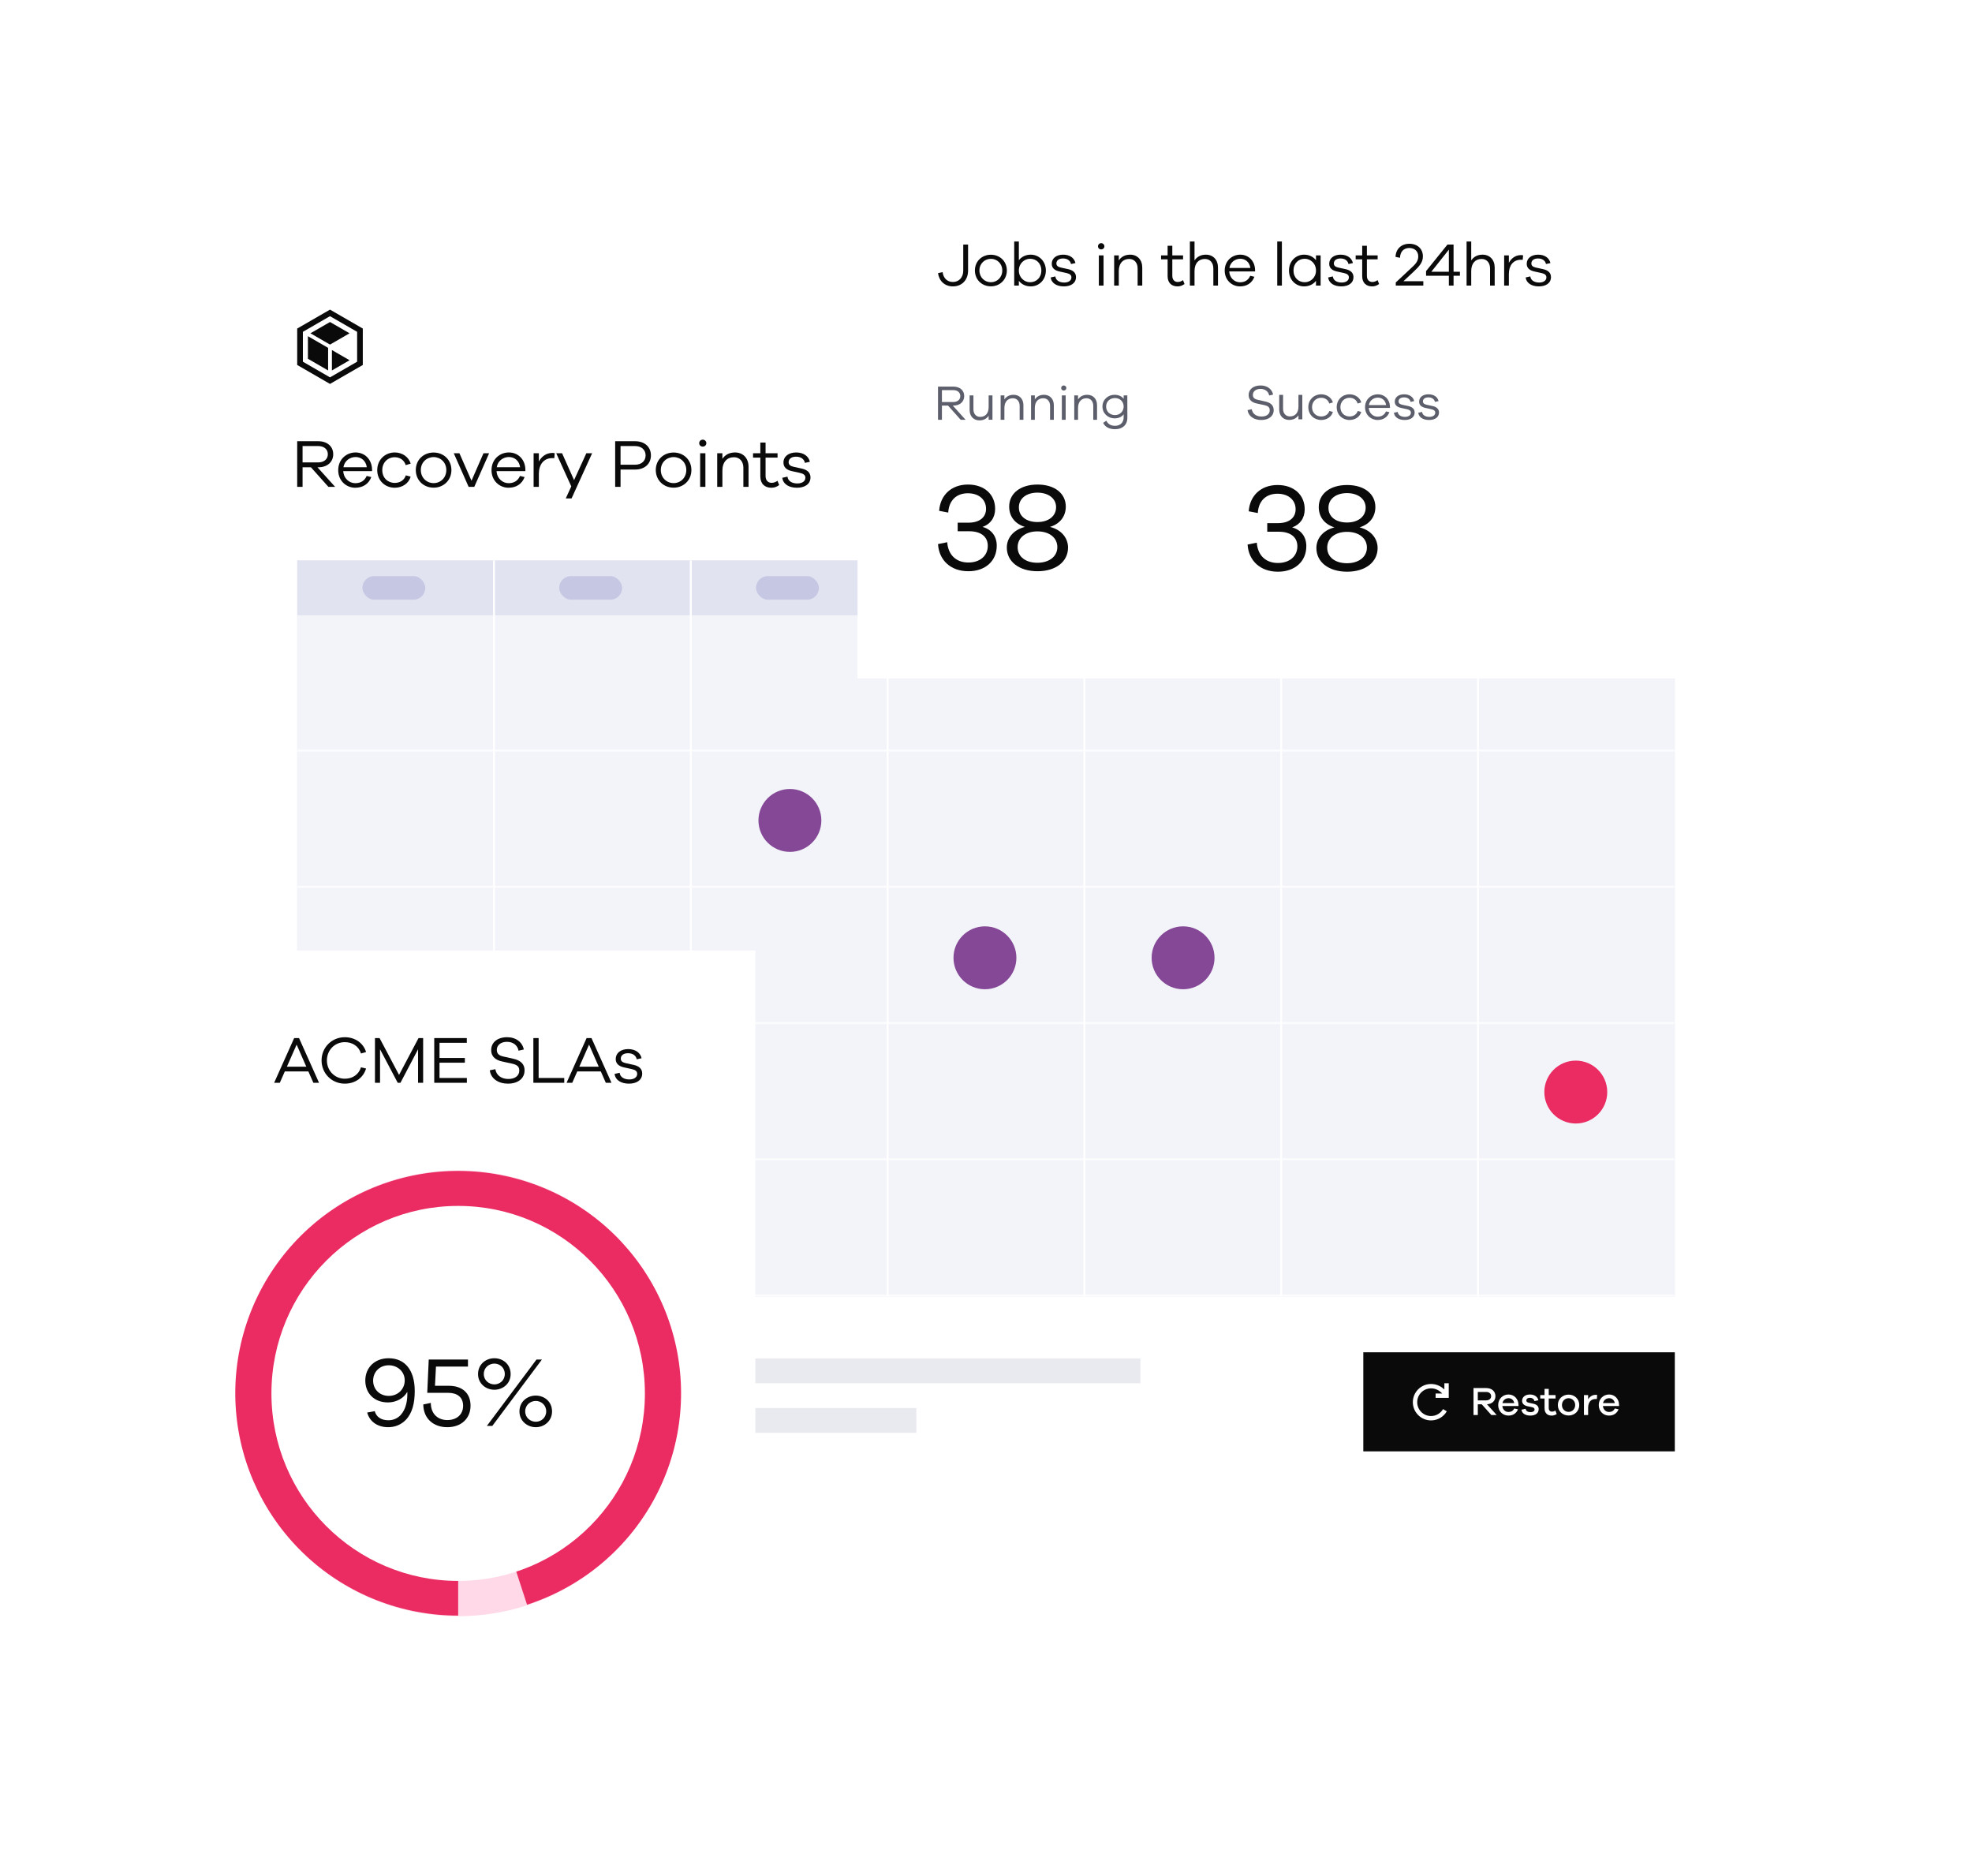 <svg width="637" height="606" viewBox="0 0 637 606" fill="none" xmlns="http://www.w3.org/2000/svg">
<g filter="url(#filter0_d_363_25639)">
<rect width="477" height="402.764" transform="translate(80 82)" fill="white"/>
<path d="M106.597 98L96 104.115V115.88L106.597 122L117.194 115.88V104.115L106.597 98ZM115.361 114.822L106.597 119.882L97.838 114.822V105.173L106.597 100.117L115.361 105.177V114.822Z" fill="#0A0A0A"/>
<path d="M105.987 110.353L99.466 106.586V113.877L105.987 117.644V110.353Z" fill="#0A0A0A"/>
<path d="M112.921 114.351L107.215 111.059V117.645L112.921 114.351Z" fill="#0A0A0A"/>
<path d="M112.918 105.647L106.599 102.003L100.278 105.647L106.599 109.295L112.918 105.647Z" fill="#0A0A0A"/>
<path d="M252.699 152.32L254.371 151.946C254.525 153.376 255.845 154.146 257.561 154.146C259.123 154.146 260.157 153.42 260.157 152.298C260.157 151.396 259.475 150.978 258.375 150.736L255.889 150.186C254.085 149.812 253.073 148.91 253.073 147.414C253.073 145.456 254.701 144.136 257.187 144.136C259.629 144.136 261.213 145.39 261.609 147.15L260.003 147.502C259.783 146.314 258.749 145.5 257.143 145.5C255.603 145.5 254.745 146.248 254.745 147.282C254.745 148.14 255.339 148.536 256.395 148.778L259.013 149.35C260.597 149.702 261.807 150.538 261.807 152.188C261.807 154.322 260.025 155.532 257.429 155.532C254.943 155.532 252.963 154.432 252.699 152.32Z" fill="#0A0A0A"/>
<path d="M251.147 153.288L251.697 154.674C250.817 155.29 250.069 155.532 249.189 155.532C247.033 155.532 245.603 154.256 245.603 151.858V145.808H243.249V144.4H245.603V140.946H247.297V144.4H251.169V145.808H247.297V151.748C247.297 153.156 248.089 153.948 249.299 153.948C249.915 153.948 250.597 153.684 251.147 153.288Z" fill="#0A0A0A"/>
<path d="M237.441 144.136C240.059 144.136 241.797 146.006 241.797 148.756V155.246H240.125V149.064C240.125 147.04 238.915 145.676 237.111 145.676C234.845 145.676 233.349 147.216 233.349 150.032V155.246H231.677V144.4H233.349V146.204C234.229 144.884 235.615 144.136 237.441 144.136Z" fill="#0A0A0A"/>
<path d="M227 140C227.66 140 228.166 140.528 228.166 141.122C228.166 141.76 227.66 142.244 227 142.244C226.34 142.244 225.856 141.76 225.856 141.122C225.856 140.528 226.34 140 227 140ZM227.858 155.246H226.164V144.4H227.858V155.246Z" fill="#0A0A0A"/>
<path d="M217.597 144.158C220.787 144.158 223.339 146.49 223.339 149.812C223.339 153.134 220.787 155.51 217.597 155.51C214.363 155.51 211.833 153.134 211.833 149.812C211.833 146.49 214.363 144.158 217.597 144.158ZM217.597 154.036C219.819 154.036 221.689 152.32 221.689 149.812C221.689 147.326 219.819 145.632 217.597 145.632C215.353 145.632 213.461 147.326 213.461 149.812C213.461 152.32 215.353 154.036 217.597 154.036Z" fill="#0A0A0A"/>
<path d="M198.713 140.506H205.137C208.283 140.506 210.263 142.376 210.263 145.082C210.263 147.788 208.283 149.658 205.137 149.658H200.451V155.246H198.713V140.506ZM200.451 148.096H205.137C207.249 148.096 208.547 146.842 208.547 145.082C208.547 143.322 207.249 142.068 205.137 142.068H200.451V148.096Z" fill="#0A0A0A"/>
<path d="M191.268 144.4L184.624 158.986H182.754L184.536 155.092L179.674 144.4H181.566L185.438 153.068L189.398 144.4H191.268Z" fill="#0A0A0A"/>
<path d="M178.417 144.29C178.681 144.29 178.879 144.29 179.187 144.378L179.055 145.984C178.857 145.962 178.615 145.962 178.417 145.962C175.535 145.962 174.061 148.14 174.061 151.066V155.246H172.367V144.4H174.061V147.062C174.941 145.456 176.415 144.29 178.417 144.29Z" fill="#0A0A0A"/>
<path d="M169.705 149.548V150.164H160.399C160.553 152.606 162.401 154.058 164.271 154.058C165.811 154.058 167.197 153.464 167.967 151.726L169.463 152.078C168.605 154.344 166.713 155.532 164.271 155.532C161.389 155.532 158.771 153.31 158.771 149.856C158.771 146.38 161.389 144.136 164.381 144.136C167.307 144.136 169.595 146.314 169.705 149.548ZM164.381 145.61C162.621 145.61 160.795 146.776 160.465 148.91H168.011C167.703 146.776 166.185 145.61 164.381 145.61Z" fill="#0A0A0A"/>
<path d="M158 144.4L153.204 155.246H151.378L146.582 144.4H148.408L152.302 153.266L156.174 144.4H158Z" fill="#0A0A0A"/>
<path d="M140.075 144.158C143.265 144.158 145.817 146.49 145.817 149.812C145.817 153.134 143.265 155.51 140.075 155.51C136.841 155.51 134.311 153.134 134.311 149.812C134.311 146.49 136.841 144.158 140.075 144.158ZM140.075 154.036C142.297 154.036 144.167 152.32 144.167 149.812C144.167 147.326 142.297 145.632 140.075 145.632C137.831 145.632 135.939 147.326 135.939 149.812C135.939 152.32 137.831 154.036 140.075 154.036Z" fill="#0A0A0A"/>
<path d="M127.509 153.97C129.115 153.97 130.567 153.156 131.095 151.528L132.635 151.946C132.041 154.168 129.907 155.532 127.509 155.532C124.451 155.532 121.855 153.288 121.855 149.834C121.855 146.424 124.451 144.136 127.509 144.136C129.885 144.136 131.997 145.522 132.657 147.744L131.051 148.228C130.567 146.556 129.115 145.676 127.509 145.676C125.287 145.676 123.483 147.348 123.483 149.834C123.483 152.364 125.287 153.97 127.509 153.97Z" fill="#0A0A0A"/>
<path d="M120.183 149.548V150.164H110.877C111.031 152.606 112.879 154.058 114.749 154.058C116.289 154.058 117.675 153.464 118.445 151.726L119.941 152.078C119.083 154.344 117.191 155.532 114.749 155.532C111.867 155.532 109.249 153.31 109.249 149.856C109.249 146.38 111.867 144.136 114.859 144.136C117.785 144.136 120.073 146.314 120.183 149.548ZM114.859 145.61C113.099 145.61 111.273 146.776 110.943 148.91H118.489C118.181 146.776 116.663 145.61 114.859 145.61Z" fill="#0A0A0A"/>
<path d="M108.254 155.246H106.076L100.444 148.932H97.738V155.246H96V140.506H102.82C105.702 140.506 107.638 142.178 107.638 144.708C107.638 147.238 105.702 148.932 102.82 148.932H102.556L108.254 155.246ZM97.738 147.348H102.82C104.668 147.348 105.9 146.292 105.9 144.708C105.9 143.124 104.668 142.068 102.82 142.068H97.738V147.348Z" fill="#0A0A0A"/>
<g clip-path="url(#clip0_363_25639)">
<rect width="445" height="237.778" transform="translate(96 178.986)" fill="#F3F4FA"/>
<rect width="445" height="17.778" transform="translate(96 178.986)" fill="#E2E3F1"/>
<rect x="117.062" y="184.069" width="20.317" height="7.619" rx="3.81" fill="#C5C7E3"/>
<path d="M159.572 178.986V196.764" stroke="white" stroke-width="0.635"/>
<rect x="180.634" y="184.069" width="20.317" height="7.619" rx="3.81" fill="#C5C7E3"/>
<path d="M223.143 178.986V196.764" stroke="white" stroke-width="0.635"/>
<rect x="244.205" y="184.069" width="20.317" height="7.619" rx="3.81" fill="#C5C7E3"/>
<path d="M286.714 178.986V196.764" stroke="white" stroke-width="0.635"/>
<rect x="307.777" y="184.069" width="20.317" height="7.619" rx="3.81" fill="#C5C7E3"/>
<path d="M350.286 178.986V196.764" stroke="white" stroke-width="0.635"/>
<rect x="371.348" y="184.069" width="20.317" height="7.619" rx="3.81" fill="#C5C7E3"/>
<path d="M413.857 178.986V196.764" stroke="white" stroke-width="0.635"/>
<rect x="434.92" y="184.069" width="20.317" height="7.619" rx="3.81" fill="#C5C7E3"/>
<path d="M477.428 178.986V196.764" stroke="white" stroke-width="0.635"/>
<rect x="498.491" y="184.069" width="20.317" height="7.619" rx="3.81" fill="#C5C7E3"/>
<mask id="path-29-inside-1_363_25639" fill="white">
<path d="M96 196.764H541V240.764H96V196.764Z"/>
</mask>
<path d="M96 196.764H541V240.764H96V196.764Z" fill="#F3F4FA"/>
<path d="M541 240.129H96V241.399H541V240.129Z" fill="white" mask="url(#path-29-inside-1_363_25639)"/>
<path d="M159.572 196.764V240.764" stroke="white" stroke-width="0.635"/>
<path d="M223.143 196.764V240.764" stroke="white" stroke-width="0.635"/>
<path d="M286.714 196.764V240.764" stroke="white" stroke-width="0.635"/>
<path d="M350.286 196.764V240.764" stroke="white" stroke-width="0.635"/>
<path d="M413.857 196.764V240.764" stroke="white" stroke-width="0.635"/>
<path d="M477.428 196.764V240.764" stroke="white" stroke-width="0.635"/>
<mask id="path-37-inside-2_363_25639" fill="white">
<path d="M96 240.764H541V284.764H96V240.764Z"/>
</mask>
<path d="M96 240.764H541V284.764H96V240.764Z" fill="#F3F4FA"/>
<path d="M541 284.129H96V285.399H541V284.129Z" fill="white" mask="url(#path-37-inside-2_363_25639)"/>
<path d="M159.572 240.764V284.764" stroke="white" stroke-width="0.635"/>
<path d="M223.143 240.764V284.764" stroke="white" stroke-width="0.635"/>
<circle cx="255.157" cy="262.985" r="10.159" fill="#844896"/>
<path d="M286.714 240.764V284.764" stroke="white" stroke-width="0.635"/>
<path d="M350.286 240.764V284.764" stroke="white" stroke-width="0.635"/>
<path d="M413.857 240.764V284.764" stroke="white" stroke-width="0.635"/>
<path d="M477.428 240.764V284.764" stroke="white" stroke-width="0.635"/>
<mask id="path-46-inside-3_363_25639" fill="white">
<path d="M96 284.764H541V328.764H96V284.764Z"/>
</mask>
<path d="M96 284.764H541V328.764H96V284.764Z" fill="#F3F4FA"/>
<path d="M541 328.129H96V329.399H541V328.129Z" fill="white" mask="url(#path-46-inside-3_363_25639)"/>
<path d="M159.572 284.764V328.764" stroke="white" stroke-width="0.635"/>
<path d="M223.143 284.764V328.764" stroke="white" stroke-width="0.635"/>
<path d="M286.714 284.764V328.764" stroke="white" stroke-width="0.635"/>
<circle cx="318.158" cy="307.352" r="10.159" fill="#844896"/>
<path d="M350.286 284.764V328.764" stroke="white" stroke-width="0.635"/>
<circle cx="382.159" cy="307.352" r="10.159" fill="#844896"/>
<path d="M413.857 284.764V328.764" stroke="white" stroke-width="0.635"/>
<path d="M477.428 284.764V328.764" stroke="white" stroke-width="0.635"/>
<mask id="path-56-inside-4_363_25639" fill="white">
<path d="M96 328.764H541V372.764H96V328.764Z"/>
</mask>
<path d="M96 328.764H541V372.764H96V328.764Z" fill="#F3F4FA"/>
<path d="M541 372.129H96V373.399H541V372.129Z" fill="white" mask="url(#path-56-inside-4_363_25639)"/>
<path d="M159.572 328.764V372.764" stroke="white" stroke-width="0.635"/>
<path d="M223.143 328.764V372.764" stroke="white" stroke-width="0.635"/>
<path d="M286.714 328.764V372.764" stroke="white" stroke-width="0.635"/>
<path d="M350.286 328.764V372.764" stroke="white" stroke-width="0.635"/>
<path d="M413.857 328.764V372.764" stroke="white" stroke-width="0.635"/>
<path d="M477.428 328.764V372.764" stroke="white" stroke-width="0.635"/>
<circle cx="509.017" cy="350.715" r="10.159" fill="#EA2C63"/>
<mask id="path-65-inside-5_363_25639" fill="white">
<path d="M96 372.764H541V416.764H96V372.764Z"/>
</mask>
<path d="M96 372.764H541V416.764H96V372.764Z" fill="#F3F4FA"/>
<path d="M541 416.129H96V417.399H541V416.129Z" fill="white" mask="url(#path-65-inside-5_363_25639)"/>
<path d="M159.572 372.764V416.764" stroke="white" stroke-width="0.635"/>
<path d="M223.143 372.764V416.764" stroke="white" stroke-width="0.635"/>
<path d="M286.714 372.764V416.764" stroke="white" stroke-width="0.635"/>
<path d="M350.286 372.764V416.764" stroke="white" stroke-width="0.635"/>
<path d="M413.857 372.764V416.764" stroke="white" stroke-width="0.635"/>
<path d="M477.428 372.764V416.764" stroke="white" stroke-width="0.635"/>
</g>
<rect x="96" y="436.764" width="272.379" height="8" fill="#E9EAF0"/>
<rect x="96" y="452.764" width="200" height="8" fill="#E9EAF0"/>
<g filter="url(#filter1_d_363_25639)">
<rect width="100.621" height="32" transform="translate(440.379 432.764)" fill="#0A0A0A"/>
<path fill-rule="evenodd" clip-rule="evenodd" d="M467.976 442.764H466.564V444.773C466.548 444.759 466.533 444.744 466.517 444.729C465.602 443.881 464.186 443.005 462.258 443.005C459.011 443.005 456.379 445.637 456.379 448.885C456.379 452.132 459.011 454.764 462.258 454.764C464.435 454.764 466.335 453.58 467.35 451.825L466.128 451.118C465.355 452.455 463.911 453.352 462.258 453.352C459.79 453.352 457.79 451.352 457.79 448.885C457.79 446.417 459.791 444.417 462.258 444.417C463.725 444.417 464.815 445.077 465.557 445.765C465.67 445.87 465.775 445.974 465.87 446.077H463.736V447.489H467.976V442.764Z" fill="white"/>
<path d="M522.987 449.661H523V450.129H517.774C517.904 451.325 518.775 452.04 519.724 452.04C520.439 452.04 521.167 451.832 521.622 450.922L522.831 451.182C522.298 452.534 521.154 453.21 519.724 453.21C517.969 453.21 516.435 451.858 516.435 449.817C516.435 447.763 517.956 446.398 519.776 446.398C521.505 446.398 522.935 447.724 522.987 449.661ZM519.776 447.594C518.931 447.594 518.021 448.127 517.813 449.167H521.622C521.401 448.114 520.66 447.594 519.776 447.594Z" fill="white"/>
<path d="M515.458 446.502C515.614 446.502 515.744 446.502 515.913 446.554L515.822 447.854C515.718 447.841 515.562 447.841 515.445 447.841C513.807 447.841 513.001 448.985 513.001 450.753V453.028H511.649V446.58H513.001V447.958C513.521 447.113 514.34 446.502 515.458 446.502Z" fill="white"/>
<path d="M506.69 446.437C508.588 446.437 510.135 447.802 510.135 449.804C510.135 451.806 508.588 453.184 506.69 453.184C504.779 453.184 503.219 451.806 503.219 449.804C503.219 447.802 504.779 446.437 506.69 446.437ZM506.69 452.014C507.795 452.014 508.822 451.143 508.822 449.804C508.822 448.465 507.795 447.594 506.69 447.594C505.559 447.594 504.545 448.465 504.545 449.804C504.545 451.143 505.559 452.014 506.69 452.014Z" fill="white"/>
<path d="M502.434 451.585L502.85 452.716C502.239 453.08 501.797 453.21 501.251 453.21C499.86 453.21 498.924 452.43 498.924 450.831V447.698H497.533V446.58H498.924V444.578H500.276V446.58H502.486V447.698H500.276V450.74C500.276 451.546 500.705 451.936 501.342 451.936C501.68 451.936 502.096 451.806 502.434 451.585Z" fill="white"/>
<path d="M492.816 451.013C492.907 451.78 493.583 452.105 494.428 452.105C495.208 452.105 495.702 451.754 495.702 451.247C495.702 450.857 495.429 450.61 494.831 450.48L493.427 450.194C492.309 449.947 491.672 449.349 491.672 448.439C491.672 447.243 492.673 446.398 494.22 446.398C495.702 446.398 496.703 447.178 496.937 448.257L495.65 448.53C495.546 447.906 495.013 447.477 494.181 447.477C493.388 447.477 493.037 447.867 493.037 448.322C493.037 448.686 493.245 448.92 493.817 449.05L495.351 449.388C496.391 449.609 497.028 450.22 497.028 451.13C497.028 452.482 495.923 453.21 494.311 453.21C492.868 453.21 491.633 452.599 491.464 451.299L492.816 451.013Z" fill="white"/>
<path d="M490.5 449.661H490.513V450.129H485.287C485.417 451.325 486.288 452.04 487.237 452.04C487.952 452.04 488.68 451.832 489.135 450.922L490.344 451.182C489.811 452.534 488.667 453.21 487.237 453.21C485.482 453.21 483.948 451.858 483.948 449.817C483.948 447.763 485.469 446.398 487.289 446.398C489.018 446.398 490.448 447.724 490.5 449.661ZM487.289 447.594C486.444 447.594 485.534 448.127 485.326 449.167H489.135C488.914 448.114 488.173 447.594 487.289 447.594Z" fill="white"/>
<path d="M480.318 449.557L483.464 453.028H481.735L478.628 449.557H477.367V453.028H475.976V444.318H480.071C481.865 444.318 483.061 445.371 483.061 446.944C483.061 448.439 481.969 449.466 480.318 449.557ZM477.367 445.579V448.296H480.071C481.033 448.296 481.67 447.75 481.67 446.944C481.67 446.125 481.033 445.579 480.071 445.579H477.367Z" fill="white"/>
</g>
</g>
<g filter="url(#filter2_d_363_25639)">
<rect width="192" height="247" transform="translate(52 305)" fill="white"/>
<path d="M198.523 344.853L200.161 344.487C200.311 345.888 201.605 346.642 203.286 346.642C204.816 346.642 205.829 345.931 205.829 344.832C205.829 343.948 205.161 343.539 204.083 343.302L201.648 342.763C199.88 342.397 198.889 341.513 198.889 340.047C198.889 338.129 200.484 336.836 202.919 336.836C205.311 336.836 206.863 338.065 207.251 339.789L205.678 340.134C205.462 338.97 204.449 338.172 202.876 338.172C201.368 338.172 200.527 338.905 200.527 339.918C200.527 340.759 201.109 341.147 202.143 341.384L204.708 341.944C206.26 342.289 207.445 343.108 207.445 344.724C207.445 346.815 205.699 348 203.156 348C200.721 348 198.781 346.922 198.523 344.853Z" fill="#0A0A0A"/>
<path d="M197.523 347.72H195.691L194.075 344.056H186.467L184.851 347.72H183.019L189.485 333.28H191.058L197.523 347.72ZM193.407 342.526L190.282 335.392L187.135 342.526H193.407Z" fill="#0A0A0A"/>
<path d="M182.266 346.168V347.72H172.288V333.28H173.99V346.168H182.266Z" fill="#0A0A0A"/>
<path d="M163.797 333C166.685 333 168.711 334.595 169.207 336.966L167.504 337.353C167.181 335.608 165.737 334.487 163.754 334.487C161.815 334.487 160.479 335.543 160.479 337.095C160.479 338.388 161.297 338.97 162.655 339.25L165.802 339.961C167.806 340.392 169.444 341.405 169.444 343.711C169.444 346.341 167.31 348 164.078 348C161.017 348 158.56 346.427 158.216 343.69L160.004 343.323C160.328 345.349 161.987 346.491 164.229 346.491C166.427 346.491 167.741 345.392 167.741 343.797C167.741 342.44 167.009 341.901 165.392 341.534L162.138 340.823C160.285 340.414 158.668 339.444 158.668 337.138C158.668 334.659 160.716 333 163.797 333Z" fill="#0A0A0A"/>
<path d="M150.809 346.168V347.72H140.27V333.28H150.787V334.81H141.973V339.703H150.162V341.233H141.973V346.168H150.809Z" fill="#0A0A0A"/>
<path d="M136.683 333.28V347.72H135.045V336.901L129.356 347.72H128.472L122.761 336.901V347.72H121.123V333.28H122.61L128.903 345.177L135.196 333.28H136.683Z" fill="#0A0A0A"/>
<path d="M111.374 346.405C113.874 346.405 115.857 345.091 116.611 342.72L118.249 343.108C117.365 346.125 114.693 348 111.374 348C107.171 348 103.874 344.703 103.874 340.5C103.874 336.297 107.171 333 111.374 333C114.693 333 117.365 334.875 118.249 337.784L116.611 338.259C115.878 335.931 113.874 334.595 111.374 334.595C108.141 334.595 105.598 337.159 105.598 340.5C105.598 343.819 108.141 346.405 111.374 346.405Z" fill="#0A0A0A"/>
<path d="M103.059 347.72H101.228L99.611 344.056H92.004L90.387 347.72H88.555L95.021 333.28H96.594L103.059 347.72ZM98.943 342.526L95.818 335.392L92.672 342.526H98.943Z" fill="#0A0A0A"/>
<ellipse cx="147.999" cy="448" rx="71.808" ry="72" fill="#FFD9E7"/>
<path d="M148 519.81C129.882 519.81 112.43 512.998 99.126 500.733C85.822 488.467 77.643 471.65 76.222 453.636C74.8 435.623 80.24 417.737 91.457 403.546C102.673 389.356 118.842 379.905 136.736 377.078C154.631 374.252 172.936 378.257 188.001 388.296C203.065 398.335 213.781 413.669 218.01 431.239C222.24 448.809 219.672 467.324 210.819 483.089C201.967 498.855 187.48 510.712 170.249 516.296L148 448.002V519.81Z" fill="#EA2C63"/>
<path d="M208.317 448.048C208.317 481.493 181.312 508.606 147.999 508.606C114.686 508.606 87.68 481.493 87.68 448.048C87.68 414.603 114.686 387.49 147.999 387.49C181.312 387.49 208.317 414.603 208.317 448.048Z" fill="white"/>
<path d="M159.699 436.688C162.483 436.688 164.947 438.64 164.947 441.808C164.947 444.848 162.483 446.864 159.699 446.864C156.915 446.864 154.419 444.848 154.419 441.808C154.419 438.64 156.915 436.688 159.699 436.688ZM157.267 458.544L173.299 437.104H175.059L159.027 458.544H157.267ZM159.699 438.416C157.971 438.416 156.275 439.696 156.275 441.776C156.275 443.856 157.971 445.136 159.699 445.136C161.395 445.136 163.059 443.856 163.059 441.776C163.059 439.696 161.395 438.416 159.699 438.416ZM173.075 448.752C175.859 448.752 178.323 450.704 178.323 453.872C178.323 456.912 175.859 458.96 173.075 458.96C170.291 458.96 167.795 456.912 167.795 453.872C167.795 450.704 170.291 448.752 173.075 448.752ZM173.075 450.48C171.347 450.48 169.651 451.76 169.651 453.84C169.651 455.92 171.347 457.2 173.075 457.2C174.771 457.2 176.435 455.92 176.435 453.84C176.435 451.76 174.771 450.48 173.075 450.48Z" fill="#0A0A0A"/>
<path d="M140.508 445.584H144.956C149.212 445.584 151.996 447.856 151.996 452.016C151.996 456.112 149.02 458.96 144.476 458.96C140.092 458.96 136.764 456.24 136.732 451.6L139.164 451.12C139.164 454.672 141.436 456.656 144.508 456.656C147.548 456.656 149.596 454.832 149.596 452.048C149.596 449.264 147.676 447.856 144.764 447.856H138.012L138.492 437.104H151.164V439.376H140.828L140.508 445.584Z" fill="#0A0A0A"/>
<path d="M125.52 436.688C130.864 436.688 133.968 440.592 133.968 447.248C133.968 451.184 133.2 454.416 131.056 456.624C129.648 458.064 127.696 458.96 125.392 458.96C122.064 458.96 119.44 457.264 118.608 454.224L121.04 453.776C121.616 455.792 123.28 456.72 125.488 456.72C127.152 456.72 128.496 456.016 129.424 455.024C131.248 453.008 131.664 450.128 131.568 447.536C130.448 449.616 127.984 450.96 125.328 450.96C120.816 450.96 118 447.952 118 443.888C118 439.76 121.008 436.688 125.52 436.688ZM125.584 448.848C128.656 448.848 130.736 446.544 130.736 443.856C130.736 440.976 128.4 438.96 125.584 438.96C122.608 438.96 120.528 441.136 120.528 443.92C120.528 446.736 122.64 448.848 125.584 448.848Z" fill="#0A0A0A"/>
</g>
<g filter="url(#filter3_d_363_25639)">
<rect width="308" height="167.15" transform="translate(277 50)" fill="white"/>
<path d="M492.83 87.612L494.329 87.275C494.468 88.561 495.652 89.254 497.191 89.254C498.592 89.254 499.52 88.601 499.52 87.592C499.52 86.781 498.908 86.405 497.921 86.187L495.691 85.693C494.073 85.356 493.165 84.545 493.165 83.2C493.165 81.44 494.626 80.253 496.856 80.253C499.046 80.253 500.467 81.38 500.823 82.963L499.382 83.279C499.184 82.211 498.257 81.479 496.816 81.479C495.435 81.479 494.665 82.152 494.665 83.082C494.665 83.853 495.198 84.209 496.145 84.427L498.494 84.941C499.915 85.258 501 86.009 501 87.493C501 89.412 499.402 90.5 497.073 90.5C494.843 90.5 493.066 89.511 492.83 87.612Z" fill="#0A0A0A"/>
<path d="M491.304 80.392C491.541 80.392 491.719 80.392 491.995 80.471L491.877 81.915C491.699 81.895 491.482 81.895 491.304 81.895C488.719 81.895 487.397 83.853 487.397 86.484V90.243H485.877V80.49H487.397V82.884C488.186 81.44 489.508 80.392 491.304 80.392Z" fill="#0A0A0A"/>
<path d="M478.91 80.253C481.259 80.253 482.818 81.935 482.818 84.407V90.243H481.318V84.684C481.318 82.864 480.232 81.638 478.614 81.638C476.581 81.638 475.239 83.023 475.239 85.555V90.243H473.739V76H475.239V82.113C476.029 80.926 477.272 80.253 478.91 80.253Z" fill="#0A0A0A"/>
<path d="M471.586 87.058H469.533V90.243H468.014V87.058H460.652V85.554L467.56 76.989H469.533V85.772H471.586V87.058ZM468.014 85.772V78.631L462.35 85.772H468.014Z" fill="#0A0A0A"/>
<path d="M459.765 88.819V90.243H450.865V89.234L455.581 84.823C457.101 83.438 458.127 82.489 458.127 80.807C458.127 79.185 456.963 78.097 455.246 78.097C453.45 78.097 452.305 79.245 452.226 81.262L450.786 80.966C450.884 78.394 452.661 76.732 455.266 76.732C457.871 76.732 459.627 78.374 459.627 80.787C459.627 82.746 458.561 83.933 456.529 85.852L453.351 88.819H459.765Z" fill="#0A0A0A"/>
<path d="M444.993 88.482L445.486 89.728C444.697 90.282 444.026 90.5 443.237 90.5C441.302 90.5 440.02 89.353 440.02 87.196V81.756H437.908V80.49H440.02V77.385H441.539V80.49H445.013V81.756H441.539V87.097C441.539 88.363 442.25 89.076 443.335 89.076C443.888 89.076 444.5 88.838 444.993 88.482Z" fill="#0A0A0A"/>
<path d="M429.03 87.612L430.529 87.275C430.668 88.561 431.852 89.254 433.391 89.254C434.792 89.254 435.72 88.601 435.72 87.592C435.72 86.781 435.108 86.405 434.121 86.187L431.891 85.693C430.273 85.356 429.365 84.545 429.365 83.2C429.365 81.44 430.825 80.253 433.056 80.253C435.246 80.253 436.667 81.38 437.022 82.963L435.582 83.279C435.384 82.211 434.457 81.479 433.016 81.479C431.635 81.479 430.865 82.152 430.865 83.082C430.865 83.853 431.398 84.209 432.345 84.427L434.694 84.941C436.115 85.258 437.2 86.009 437.2 87.493C437.2 89.412 435.601 90.5 433.273 90.5C431.043 90.5 429.266 89.511 429.03 87.612Z" fill="#0A0A0A"/>
<path d="M426.591 80.49V90.243H425.091V88.7C424.223 89.847 422.841 90.5 421.223 90.5C418.638 90.5 416.368 88.462 416.368 85.376C416.368 82.29 418.638 80.253 421.223 80.253C422.841 80.253 424.223 80.906 425.091 82.053V80.49H426.591ZM421.46 89.155C423.295 89.155 425.091 87.691 425.091 85.376C425.091 83.042 423.295 81.578 421.46 81.578C419.447 81.578 417.829 83.042 417.829 85.376C417.829 87.691 419.447 89.155 421.46 89.155Z" fill="#0A0A0A"/>
<path d="M414.08 90.243H412.58V76H414.08V90.243Z" fill="#0A0A0A"/>
<path d="M405.417 85.119V85.673H397.069C397.207 87.869 398.865 89.174 400.542 89.174C401.924 89.174 403.167 88.64 403.858 87.078L405.2 87.394C404.43 89.431 402.733 90.5 400.542 90.5C397.957 90.5 395.608 88.502 395.608 85.396C395.608 82.27 397.957 80.253 400.641 80.253C403.266 80.253 405.318 82.211 405.417 85.119ZM400.641 81.578C399.062 81.578 397.424 82.627 397.128 84.545H403.897C403.621 82.627 402.259 81.578 400.641 81.578Z" fill="#0A0A0A"/>
<path d="M389.53 80.253C391.878 80.253 393.437 81.935 393.437 84.407V90.243H391.937V84.684C391.937 82.864 390.852 81.638 389.234 81.638C387.201 81.638 385.859 83.023 385.859 85.555V90.243H384.359V76H385.859V82.113C386.648 80.926 387.892 80.253 389.53 80.253Z" fill="#0A0A0A"/>
<path d="M382.138 88.482L382.631 89.728C381.842 90.282 381.171 90.5 380.381 90.5C378.447 90.5 377.164 89.353 377.164 87.196V81.756H375.052V80.49H377.164V77.385H378.684V80.49H382.157V81.756H378.684V87.097C378.684 88.363 379.394 89.076 380.48 89.076C381.032 89.076 381.644 88.838 382.138 88.482Z" fill="#0A0A0A"/>
<path d="M365.067 80.253C367.415 80.253 368.974 81.934 368.974 84.407V90.243H367.474V84.684C367.474 82.864 366.389 81.638 364.771 81.638C362.738 81.638 361.396 83.022 361.396 85.554V90.243H359.896V80.49H361.396V82.112C362.185 80.925 363.429 80.253 365.067 80.253Z" fill="#0A0A0A"/>
<path d="M355.701 76.534C356.293 76.534 356.747 77.009 356.747 77.543C356.747 78.117 356.293 78.552 355.701 78.552C355.109 78.552 354.675 78.117 354.675 77.543C354.675 77.009 355.109 76.534 355.701 76.534ZM356.471 90.243H354.951V80.49H356.471V90.243Z" fill="#0A0A0A"/>
<path d="M339.403 87.612L340.903 87.275C341.041 88.561 342.225 89.254 343.765 89.254C345.166 89.254 346.093 88.601 346.093 87.592C346.093 86.781 345.482 86.405 344.495 86.187L342.265 85.693C340.646 85.356 339.739 84.545 339.739 83.2C339.739 81.44 341.199 80.253 343.429 80.253C345.62 80.253 347.041 81.38 347.396 82.963L345.955 83.279C345.758 82.211 344.83 81.479 343.39 81.479C342.008 81.479 341.238 82.152 341.238 83.082C341.238 83.853 341.771 84.209 342.719 84.427L345.067 84.941C346.488 85.258 347.574 86.009 347.574 87.493C347.574 89.412 345.975 90.5 343.646 90.5C341.416 90.5 339.64 89.511 339.403 87.612Z" fill="#0A0A0A"/>
<path d="M332.981 80.253C335.566 80.253 337.836 82.291 337.836 85.377C337.836 88.463 335.566 90.5 332.981 90.5C331.363 90.5 329.981 89.847 329.113 88.7V90.243H327.613V76H329.113V82.053C329.981 80.906 331.363 80.253 332.981 80.253ZM332.744 89.155C334.757 89.155 336.375 87.691 336.375 85.377C336.375 83.042 334.757 81.579 332.744 81.579C330.909 81.579 329.113 83.042 329.113 85.377C329.113 87.691 330.909 89.155 332.744 89.155Z" fill="#0A0A0A"/>
<path d="M320.086 80.273C322.948 80.273 325.237 82.37 325.237 85.357C325.237 88.344 322.948 90.48 320.086 90.48C317.185 90.48 314.915 88.344 314.915 85.357C314.915 82.37 317.185 80.273 320.086 80.273ZM320.086 89.155C322.079 89.155 323.757 87.612 323.757 85.357C323.757 83.121 322.079 81.598 320.086 81.598C318.073 81.598 316.376 83.121 316.376 85.357C316.376 87.612 318.073 89.155 320.086 89.155Z" fill="#0A0A0A"/>
<path d="M312.71 76.989V85.416C312.71 88.383 310.756 90.5 307.815 90.5C305.151 90.5 303.355 88.739 303 86.227L304.48 85.891C304.717 87.77 305.921 89.076 307.815 89.076C309.809 89.076 311.151 87.552 311.151 85.416V76.989H312.71Z" fill="#0A0A0A"/>
<path d="M364.149 125.7L364.165 132.948C364.149 135.252 362.581 136.628 360.197 136.628C358.245 136.628 356.949 135.86 356.341 134.58L357.365 133.876C357.925 134.932 358.725 135.524 360.197 135.524C361.861 135.524 362.965 134.468 362.965 132.788V131.828C362.325 132.66 361.317 133.124 360.005 133.124C357.925 133.124 356.117 131.54 356.117 129.3C356.117 127.076 357.925 125.508 360.005 125.508C361.317 125.508 362.325 125.972 362.965 126.788V125.7H364.149ZM360.181 132.068C361.653 132.068 362.965 130.98 362.965 129.3C362.965 127.62 361.653 126.564 360.181 126.564C358.581 126.564 357.301 127.62 357.301 129.3C357.301 130.98 358.581 132.068 360.181 132.068Z" fill="#5C5F6B"/>
<path d="M351.204 125.508C353.108 125.508 354.372 126.868 354.372 128.868V133.588H353.156V129.092C353.156 127.62 352.276 126.628 350.964 126.628C349.316 126.628 348.228 127.748 348.228 129.796V133.588H347.012V125.7H348.228V127.012C348.868 126.052 349.876 125.508 351.204 125.508Z" fill="#5C5F6B"/>
<path d="M343.612 122.5C344.092 122.5 344.46 122.884 344.46 123.316C344.46 123.78 344.092 124.132 343.612 124.132C343.132 124.132 342.78 123.78 342.78 123.316C342.78 122.884 343.132 122.5 343.612 122.5ZM344.236 133.588H343.004V125.7H344.236V133.588Z" fill="#5C5F6B"/>
<path d="M337.243 125.508C339.147 125.508 340.411 126.868 340.411 128.868V133.588H339.195V129.092C339.195 127.62 338.315 126.628 337.003 126.628C335.355 126.628 334.267 127.748 334.267 129.796V133.588H333.051V125.7H334.267V127.012C334.907 126.052 335.915 125.508 337.243 125.508Z" fill="#5C5F6B"/>
<path d="M327.419 125.508C329.323 125.508 330.587 126.868 330.587 128.868V133.588H329.371V129.092C329.371 127.62 328.491 126.628 327.179 126.628C325.531 126.628 324.443 127.748 324.443 129.796V133.588H323.227V125.7H324.443V127.012C325.083 126.052 326.091 125.508 327.419 125.508Z" fill="#5C5F6B"/>
<path d="M320.586 125.7V133.572H319.354V132.292C318.714 133.236 317.69 133.78 316.378 133.78C314.474 133.78 313.21 132.42 313.21 130.42V125.7H314.442V130.196C314.442 131.668 315.306 132.644 316.618 132.644C318.266 132.644 319.354 131.54 319.354 129.492V125.7H320.586Z" fill="#5C5F6B"/>
<path d="M311.912 133.588H310.328L306.232 128.996H304.264V133.588H303V122.868H307.96C310.056 122.868 311.464 124.084 311.464 125.924C311.464 127.764 310.056 128.996 307.96 128.996H307.768L311.912 133.588ZM304.264 127.844H307.96C309.304 127.844 310.2 127.076 310.2 125.924C310.2 124.772 309.304 124.004 307.96 124.004H304.264V127.844Z" fill="#5C5F6B"/>
<path d="M339.172 168.178C343.231 169.224 345 172.08 345 174.856C345 179.402 341.061 182.5 335.152 182.5C329.204 182.5 325.225 179.402 325.225 174.856C325.225 172 327.074 169.224 331.053 168.178C327.556 167.092 325.988 164.517 325.988 161.621C325.988 157.356 329.606 154.5 335.152 154.5C340.659 154.5 344.276 157.356 344.276 161.621C344.276 164.477 342.709 167.092 339.172 168.178ZM329.123 161.862C329.083 164.718 331.495 166.609 335.112 166.609C338.77 166.609 341.141 164.638 341.141 161.822C341.141 158.925 338.569 157.115 335.112 157.115C331.656 157.115 329.123 158.925 329.123 161.862ZM335.112 179.764C338.77 179.764 341.543 177.833 341.543 174.695C341.543 171.718 339.011 169.626 335.112 169.626C331.294 169.626 328.721 171.678 328.721 174.736C328.721 177.874 331.374 179.764 335.112 179.764Z" fill="#0A0A0A"/>
<path d="M317.389 168.178C320.243 168.983 321.971 171.155 321.971 174.253C321.971 179.201 318.274 182.5 312.807 182.5C307.1 182.5 303.322 178.96 303 173.73L305.974 173.126C306.256 177.109 308.748 179.684 312.807 179.684C316.505 179.684 319.078 177.552 319.078 174.293C319.078 171.316 316.827 169.586 313.089 169.586H309.351V166.81H312.888C316.344 166.81 318.515 165.121 318.515 162.345C318.515 159.328 316.184 157.316 312.647 157.316C308.989 157.316 306.537 159.569 306.296 163.552L303.362 162.989C303.723 157.96 307.261 154.5 312.687 154.5C317.952 154.5 321.449 157.678 321.449 162.345C321.449 165.241 319.881 167.333 317.389 168.178Z" fill="#0A0A0A"/>
<path d="M458.132 131.311L459.362 131.039C459.475 132.08 460.446 132.641 461.708 132.641C462.857 132.641 463.618 132.112 463.618 131.295C463.618 130.638 463.116 130.334 462.307 130.158L460.478 129.757C459.151 129.485 458.407 128.828 458.407 127.739C458.407 126.313 459.604 125.352 461.433 125.352C463.229 125.352 464.395 126.265 464.686 127.546L463.505 127.803C463.343 126.938 462.582 126.345 461.401 126.345C460.268 126.345 459.637 126.89 459.637 127.643C459.637 128.267 460.074 128.556 460.85 128.732L462.776 129.148C463.941 129.405 464.832 130.014 464.832 131.215C464.832 132.769 463.521 133.65 461.611 133.65C459.782 133.65 458.326 132.849 458.132 131.311Z" fill="#5C5F6B"/>
<path d="M450.265 131.311L451.495 131.039C451.608 132.08 452.579 132.641 453.842 132.641C454.991 132.641 455.751 132.112 455.751 131.295C455.751 130.638 455.25 130.334 454.44 130.158L452.612 129.757C451.285 129.485 450.54 128.828 450.54 127.739C450.54 126.313 451.738 125.352 453.567 125.352C455.363 125.352 456.528 126.265 456.819 127.546L455.638 127.803C455.476 126.938 454.716 126.345 453.534 126.345C452.401 126.345 451.77 126.89 451.77 127.643C451.77 128.267 452.207 128.556 452.984 128.732L454.91 129.148C456.075 129.405 456.965 130.014 456.965 131.215C456.965 132.769 455.654 133.65 453.745 133.65C451.916 133.65 450.459 132.849 450.265 131.311Z" fill="#5C5F6B"/>
<path d="M448.986 129.293V129.741H442.14C442.254 131.519 443.613 132.577 444.989 132.577C446.122 132.577 447.141 132.144 447.708 130.879L448.808 131.135C448.177 132.785 446.785 133.65 444.989 133.65C442.869 133.65 440.943 132.032 440.943 129.517C440.943 126.986 442.869 125.352 445.07 125.352C447.222 125.352 448.905 126.938 448.986 129.293ZM445.07 126.425C443.775 126.425 442.432 127.274 442.189 128.828H447.74C447.513 127.274 446.397 126.425 445.07 126.425Z" fill="#5C5F6B"/>
<path d="M435.939 132.513C437.121 132.513 438.189 131.92 438.577 130.734L439.71 131.039C439.273 132.657 437.703 133.65 435.939 133.65C433.69 133.65 431.78 132.016 431.78 129.501C431.78 127.018 433.69 125.352 435.939 125.352C437.687 125.352 439.241 126.361 439.726 127.979L438.545 128.331C438.189 127.114 437.121 126.473 435.939 126.473C434.305 126.473 432.978 127.691 432.978 129.501C432.978 131.343 434.305 132.513 435.939 132.513Z" fill="#5C5F6B"/>
<path d="M426.777 132.513C427.958 132.513 429.027 131.92 429.415 130.734L430.548 131.039C430.111 132.657 428.541 133.65 426.777 133.65C424.528 133.65 422.618 132.016 422.618 129.501C422.618 127.018 424.528 125.352 426.777 125.352C428.525 125.352 430.079 126.361 430.564 127.979L429.383 128.331C429.027 127.114 427.958 126.473 426.777 126.473C425.143 126.473 423.816 127.691 423.816 129.501C423.816 131.343 425.143 132.513 426.777 132.513Z" fill="#5C5F6B"/>
<path d="M420.675 125.544V133.426H419.429V132.144C418.782 133.09 417.746 133.634 416.419 133.634C414.493 133.634 413.215 132.273 413.215 130.27V125.544H414.461V130.046C414.461 131.52 415.335 132.497 416.662 132.497C418.329 132.497 419.429 131.391 419.429 129.341V125.544H420.675Z" fill="#5C5F6B"/>
<path d="M407.192 122.5C409.36 122.5 410.881 123.685 411.254 125.448L409.975 125.736C409.732 124.438 408.648 123.605 407.159 123.605C405.703 123.605 404.699 124.39 404.699 125.544C404.699 126.505 405.314 126.938 406.334 127.146L408.697 127.674C410.202 127.995 411.432 128.748 411.432 130.462C411.432 132.416 409.829 133.65 407.402 133.65C405.104 133.65 403.259 132.481 403 130.446L404.343 130.174C404.586 131.68 405.832 132.529 407.515 132.529C409.166 132.529 410.153 131.712 410.153 130.526C410.153 129.517 409.603 129.116 408.389 128.844L405.945 128.315C404.554 128.011 403.34 127.29 403.34 125.576C403.34 123.734 404.877 122.5 407.192 122.5Z" fill="#5C5F6B"/>
<path d="M439.172 168.328C443.231 169.374 445 172.23 445 175.006C445 179.552 441.061 182.65 435.152 182.65C429.204 182.65 425.225 179.552 425.225 175.006C425.225 172.15 427.074 169.374 431.053 168.328C427.556 167.242 425.988 164.667 425.988 161.771C425.988 157.506 429.606 154.65 435.152 154.65C440.659 154.65 444.276 157.506 444.276 161.771C444.276 164.627 442.709 167.242 439.172 168.328ZM429.123 162.012C429.083 164.868 431.495 166.759 435.112 166.759C438.77 166.759 441.141 164.788 441.141 161.972C441.141 159.075 438.569 157.265 435.112 157.265C431.656 157.265 429.123 159.075 429.123 162.012ZM435.112 179.914C438.77 179.914 441.543 177.983 441.543 174.845C441.543 171.868 439.011 169.776 435.112 169.776C431.294 169.776 428.721 171.828 428.721 174.886C428.721 178.024 431.374 179.914 435.112 179.914Z" fill="#0A0A0A"/>
<path d="M417.389 168.328C420.243 169.133 421.971 171.305 421.971 174.403C421.971 179.351 418.274 182.65 412.807 182.65C407.1 182.65 403.322 179.11 403 173.88L405.974 173.276C406.256 177.259 408.748 179.834 412.807 179.834C416.505 179.834 419.078 177.702 419.078 174.443C419.078 171.466 416.827 169.736 413.089 169.736H409.351V166.96H412.888C416.344 166.96 418.515 165.271 418.515 162.495C418.515 159.478 416.184 157.466 412.647 157.466C408.989 157.466 406.537 159.719 406.296 163.702L403.362 163.139C403.723 158.11 407.261 154.65 412.687 154.65C417.952 154.65 421.449 157.828 421.449 162.495C421.449 165.391 419.881 167.483 417.389 168.328Z" fill="#0A0A0A"/>
</g>
<defs>
<filter id="filter0_d_363_25639" x="28" y="32" width="581" height="506.764" filterUnits="userSpaceOnUse" color-interpolation-filters="sRGB">
<feFlood flood-opacity="0" result="BackgroundImageFix"/>
<feColorMatrix in="SourceAlpha" type="matrix" values="0 0 0 0 0 0 0 0 0 0 0 0 0 0 0 0 0 0 127 0" result="hardAlpha"/>
<feMorphology radius="4" operator="dilate" in="SourceAlpha" result="effect1_dropShadow_363_25639"/>
<feOffset dy="2"/>
<feGaussianBlur stdDeviation="24"/>
<feComposite in2="hardAlpha" operator="out"/>
<feColorMatrix type="matrix" values="0 0 0 0 0.039 0 0 0 0 0.039 0 0 0 0 0.039 0 0 0 0.04 0"/>
<feBlend mode="normal" in2="BackgroundImageFix" result="effect1_dropShadow_363_25639"/>
<feBlend mode="normal" in="SourceGraphic" in2="effect1_dropShadow_363_25639" result="shape"/>
</filter>
<filter id="filter1_d_363_25639" x="440.379" y="432.764" width="100.621" height="34" filterUnits="userSpaceOnUse" color-interpolation-filters="sRGB">
<feFlood flood-opacity="0" result="BackgroundImageFix"/>
<feColorMatrix in="SourceAlpha" type="matrix" values="0 0 0 0 0 0 0 0 0 0 0 0 0 0 0 0 0 0 127 0" result="hardAlpha"/>
<feOffset dy="2"/>
<feColorMatrix type="matrix" values="0 0 0 0 0 0 0 0 0 0 0 0 0 0 0 0 0 0 0.043 0"/>
<feBlend mode="normal" in2="BackgroundImageFix" result="effect1_dropShadow_363_25639"/>
<feBlend mode="normal" in="SourceGraphic" in2="effect1_dropShadow_363_25639" result="shape"/>
</filter>
<filter id="filter2_d_363_25639" x="0" y="255" width="296" height="351" filterUnits="userSpaceOnUse" color-interpolation-filters="sRGB">
<feFlood flood-opacity="0" result="BackgroundImageFix"/>
<feColorMatrix in="SourceAlpha" type="matrix" values="0 0 0 0 0 0 0 0 0 0 0 0 0 0 0 0 0 0 127 0" result="hardAlpha"/>
<feMorphology radius="4" operator="dilate" in="SourceAlpha" result="effect1_dropShadow_363_25639"/>
<feOffset dy="2"/>
<feGaussianBlur stdDeviation="24"/>
<feComposite in2="hardAlpha" operator="out"/>
<feColorMatrix type="matrix" values="0 0 0 0 0.039 0 0 0 0 0.039 0 0 0 0 0.039 0 0 0 0.08 0"/>
<feBlend mode="normal" in2="BackgroundImageFix" result="effect1_dropShadow_363_25639"/>
<feBlend mode="normal" in="SourceGraphic" in2="effect1_dropShadow_363_25639" result="shape"/>
</filter>
<filter id="filter3_d_363_25639" x="225" y="0" width="412" height="271.15" filterUnits="userSpaceOnUse" color-interpolation-filters="sRGB">
<feFlood flood-opacity="0" result="BackgroundImageFix"/>
<feColorMatrix in="SourceAlpha" type="matrix" values="0 0 0 0 0 0 0 0 0 0 0 0 0 0 0 0 0 0 127 0" result="hardAlpha"/>
<feMorphology radius="4" operator="dilate" in="SourceAlpha" result="effect1_dropShadow_363_25639"/>
<feOffset dy="2"/>
<feGaussianBlur stdDeviation="24"/>
<feComposite in2="hardAlpha" operator="out"/>
<feColorMatrix type="matrix" values="0 0 0 0 0.039 0 0 0 0 0.039 0 0 0 0 0.039 0 0 0 0.08 0"/>
<feBlend mode="normal" in2="BackgroundImageFix" result="effect1_dropShadow_363_25639"/>
<feBlend mode="normal" in="SourceGraphic" in2="effect1_dropShadow_363_25639" result="shape"/>
</filter>
<clipPath id="clip0_363_25639">
<rect width="445" height="237.778" fill="white" transform="translate(96 178.986)"/>
</clipPath>
</defs>
</svg>
